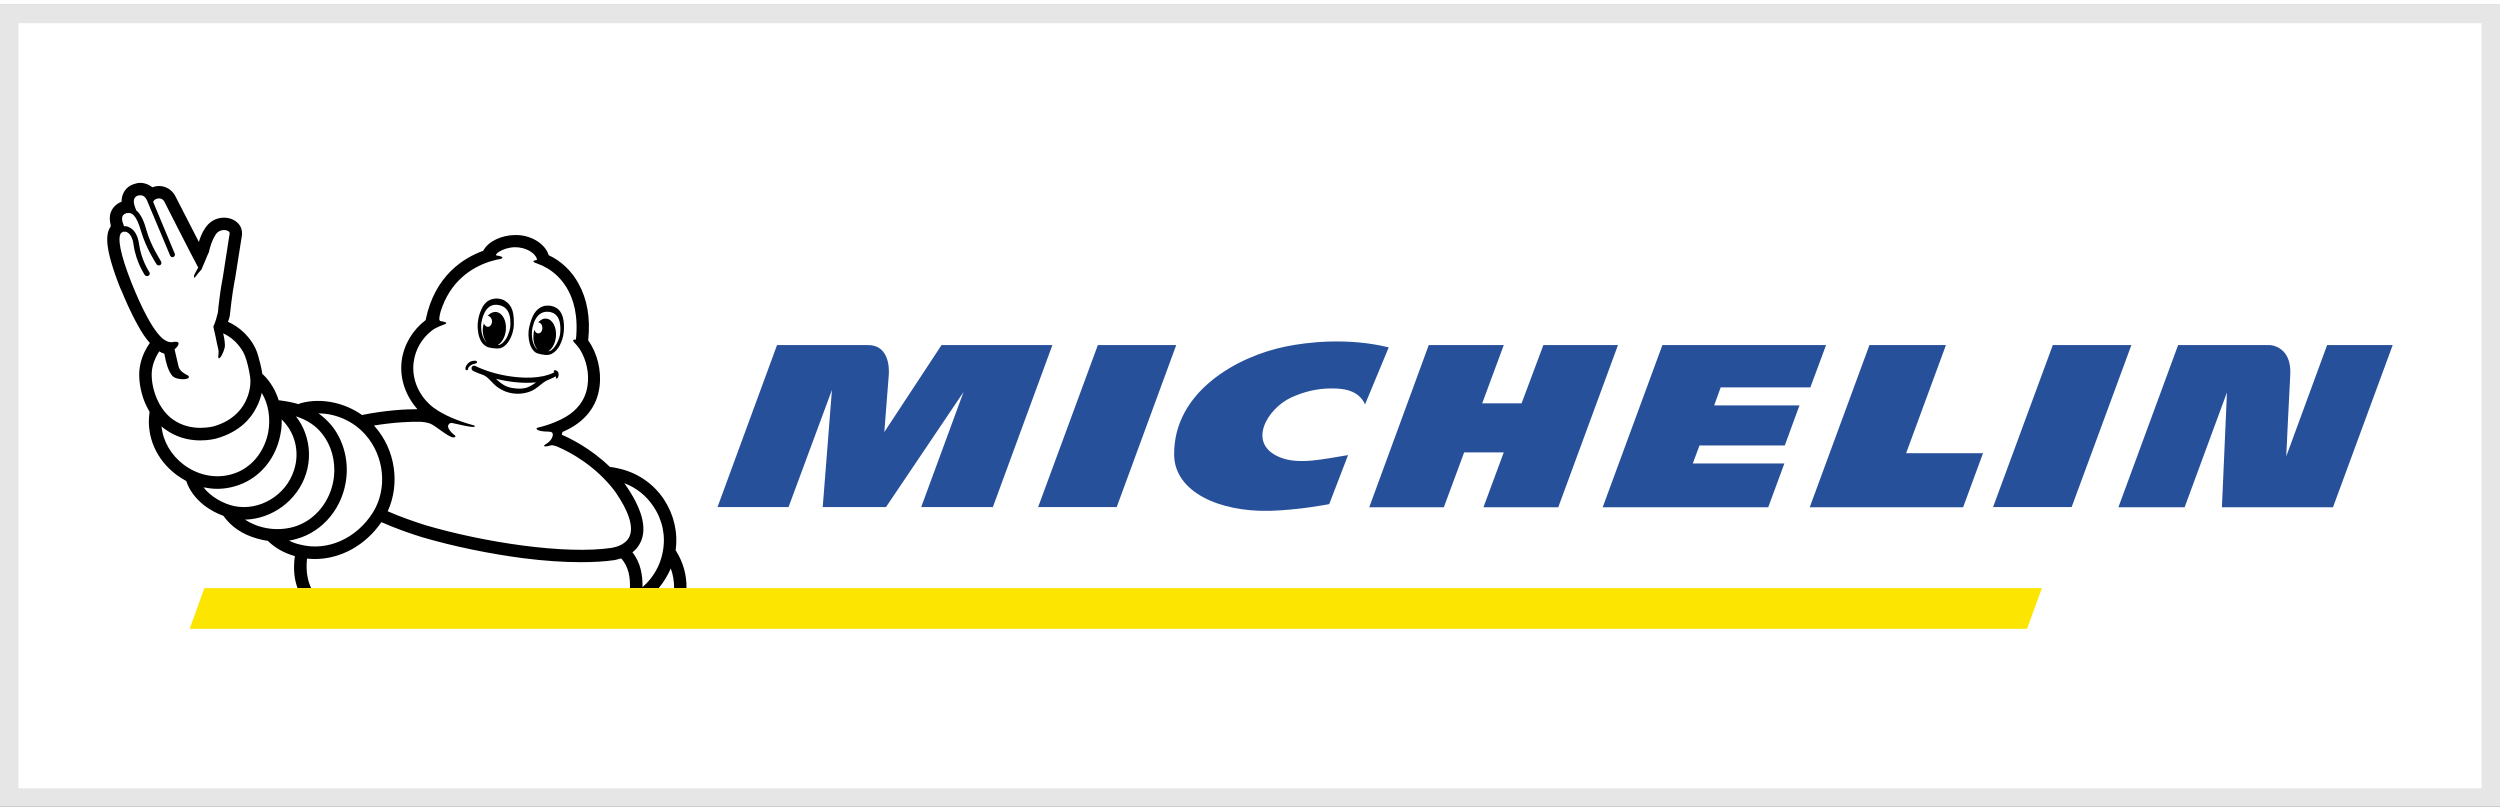 <svg xmlns="http://www.w3.org/2000/svg" xmlns:xlink="http://www.w3.org/1999/xlink" xml:space="preserve" width="77px" height="25px" style="shape-rendering:geometricPrecision; text-rendering:geometricPrecision; image-rendering:optimizeQuality; fill-rule:evenodd; clip-rule:evenodd" viewBox="0 0 11.93 3.828"><rect x="0" y="0" width="11.93" height="3.828" fill="#808080" stroke="none"/> <defs> <style type="text/css"> .str0 {stroke:#E6E6E6;stroke-width:0.088;stroke-miterlimit:22.926} .fil0 {fill:white} .fil1 {fill:black;fill-rule:nonzero} .fil3 {fill:#27509B;fill-rule:nonzero} .fil2 {fill:#FCE500;fill-rule:nonzero} </style> </defs> <g id="Camada_x0020_1">  <g id="_2063859017616"> <rect class="fil0 str0" x="0.044" y="0.044" width="11.842" height="3.739"></rect> <g> <path class="fil1" d="M3.227 2.608c0,-0.002 -0.001,-0.003 -0.003,-0.004 0.012,-0.086 -0.008,-0.171 -0.056,-0.244 -0.052,-0.078 -0.132,-0.131 -0.225,-0.149 -0.009,-0.002 -0.019,-0.004 -0.028,-0.005 -0.002,0 -0.003,0 -0.004,0 -0.095,-0.092 -0.195,-0.139 -0.23,-0.154 0.001,-0.004 0.002,-0.009 0.003,-0.014 0.001,0 0.003,-0.001 0.004,-0.001 0.101,-0.044 0.161,-0.118 0.173,-0.215 0.01,-0.076 -0.011,-0.161 -0.054,-0.22 0,-0.001 0,-0.002 0,-0.003 0.011,-0.104 -0.005,-0.194 -0.046,-0.268 -0.033,-0.061 -0.084,-0.109 -0.143,-0.136 0,0 0,-0.001 0,-0.001 -0.017,-0.055 -0.088,-0.098 -0.163,-0.095 -0.06,0.001 -0.125,0.029 -0.149,0.075 -0.091,0.033 -0.232,0.117 -0.275,0.331 -0.062,0.047 -0.104,0.117 -0.114,0.193 -0.011,0.084 0.018,0.168 0.075,0.232 -0.058,0 -0.151,0.005 -0.261,0.027 -0.001,0 -0.002,0.001 -0.003,0.001 -0.085,-0.06 -0.195,-0.083 -0.292,-0.057 -0.004,0.001 -0.008,0.003 -0.011,0.005 -0.027,-0.008 -0.057,-0.014 -0.089,-0.018 -0.002,0 -0.004,-0.001 -0.006,0 -0.014,-0.046 -0.039,-0.088 -0.072,-0.121 -0.002,-0.002 -0.006,-0.005 -0.006,-0.005 0,0 0,0 0,0 -0.005,-0.033 -0.015,-0.07 -0.019,-0.083 -0.009,-0.033 -0.024,-0.069 -0.067,-0.113 -0.028,-0.027 -0.057,-0.044 -0.078,-0.053 0.004,-0.011 0.007,-0.021 0.008,-0.026 0.001,-0.002 0.001,-0.004 0.001,-0.007 0,-0.001 0.011,-0.104 0.023,-0.165 0,-0.001 0.001,-0.002 0.001,-0.003 0.033,-0.21 0.034,-0.213 0.034,-0.215 0,-0.001 0,-0.001 0,-0.002 0.001,-0.019 -0.005,-0.037 -0.018,-0.051 -0.017,-0.018 -0.041,-0.028 -0.068,-0.028 -0.038,0 -0.071,0.019 -0.092,0.053 -0.013,0.019 -0.022,0.043 -0.028,0.063 -0.035,-0.068 -0.081,-0.157 -0.114,-0.222 0,-0.001 -0.001,-0.002 -0.002,-0.003 -0.011,-0.019 -0.037,-0.042 -0.074,-0.042 -0.011,0 -0.021,0.002 -0.032,0.006 -0.016,-0.013 -0.036,-0.021 -0.057,-0.021 -0.01,0 -0.021,0.002 -0.032,0.006 -0.037,0.012 -0.058,0.045 -0.058,0.084 -0.029,0.011 -0.049,0.034 -0.055,0.064 -0.003,0.02 0.001,0.037 0.003,0.046 0,0.001 0,0.003 0.001,0.006 -0.001,0.001 -0.002,0.002 -0.002,0.004 -0.021,0.032 -0.032,0.092 0.046,0.29 0,0 0.001,0.001 0.001,0.002 0.001,0.003 0.003,0.007 0.006,0.013 0.014,0.034 0.043,0.103 0.078,0.165 0.019,0.035 0.038,0.063 0.057,0.084 -0.015,0.021 -0.035,0.055 -0.045,0.1 -0.011,0.045 -0.006,0.104 0.013,0.162 0.008,0.024 0.019,0.046 0.031,0.067 0,0 0,0 0,0 0,0 0,0 0,0.001 -0.001,0.001 -0.001,0.003 -0.001,0.005 -0.015,0.113 0.034,0.223 0.129,0.294 0.015,0.011 0.031,0.021 0.047,0.03 0.014,0.043 0.043,0.082 0.084,0.115 0.027,0.021 0.06,0.039 0.093,0.051 0.001,0.001 0.001,0.001 0.001,0.001 0.036,0.051 0.091,0.088 0.159,0.107 0.017,0.005 0.034,0.009 0.052,0.011 0.001,0.001 0.002,0.002 0.003,0.003 0.033,0.032 0.076,0.056 0.126,0.07 -0.009,0.066 -0.001,0.116 0.013,0.153l1.723 0c0.024,-0.028 0.043,-0.06 0.058,-0.094 0.011,0.03 0.016,0.062 0.016,0.094l0.059 0c0.001,-0.061 -0.015,-0.122 -0.049,-0.176zm-1.762 0.035c0.013,0.001 0.025,0.002 0.037,0.002 0.123,0 0.242,-0.065 0.318,-0.176 0.065,0.029 0.142,0.056 0.195,0.072 0.15,0.044 0.321,0.079 0.481,0.1 0.102,0.013 0.195,0.019 0.276,0.019 0.06,0 0.114,-0.003 0.161,-0.01 0.003,-0.001 0.015,-0.003 0.031,-0.008 0.037,0.039 0.044,0.095 0.042,0.142l-1.521 0c-0.014,-0.029 -0.027,-0.074 -0.02,-0.141zm-0.887 -1.554c0,0 0.001,-0.001 0.002,-0.001 0.002,-0.002 0.005,-0.004 0.007,-0.005 0.001,0 0.002,0 0.003,0 0.003,0 0.006,0 0.008,0 0.002,0 0.003,0 0.005,0.001 0.017,0.006 0.03,0.028 0.034,0.059 0.012,0.087 0.053,0.144 0.054,0.147 0.003,0.003 0.007,0.005 0.011,0.005 0.002,0 0.005,-0.001 0.007,-0.002 0.006,-0.004 0.008,-0.013 0.003,-0.018 0,-0.001 -0.038,-0.055 -0.049,-0.136 -0.006,-0.041 -0.024,-0.069 -0.051,-0.079 -0.006,-0.003 -0.013,-0.004 -0.02,-0.003 -0.003,-0.008 -0.006,-0.016 -0.007,-0.02 -0.003,-0.012 -0.008,-0.034 0.017,-0.042 0.001,-0.001 0.003,-0.001 0.005,-0.001 0,0 0.001,0 0.002,0 0.018,-0.003 0.041,0.005 0.065,0.089 0.022,0.077 0.071,0.152 0.073,0.155 0.002,0.004 0.006,0.006 0.011,0.006 0.002,0 0.005,-0.001 0.007,-0.002 0.006,-0.004 0.007,-0.012 0.003,-0.018 0,-0.001 -0.049,-0.075 -0.069,-0.148 -0.01,-0.036 -0.024,-0.075 -0.049,-0.095 -0.003,-0.009 -0.007,-0.019 -0.008,-0.022 -0.004,-0.013 -0.009,-0.04 0.015,-0.048 0.005,-0.001 0.009,-0.002 0.013,-0.002 0.019,0 0.028,0.016 0.033,0.028 0.001,0.002 0.001,0.004 0.002,0.005l0.107 0.255c0,0.002 0.002,0.003 0.003,0.004 0.003,0.003 0.008,0.004 0.012,0.003 0.006,-0.003 0.01,-0.01 0.007,-0.016l-0.103 -0.247c0.001,-0.005 0.005,-0.009 0.011,-0.013 0.007,-0.003 0.012,-0.004 0.017,-0.004 0.016,0 0.024,0.013 0.024,0.013 0,0 0.137,0.27 0.163,0.317 -0.01,0.017 -0.019,0.034 -0.02,0.039 -0.002,0.007 0.003,0.013 0.006,0.006 0.008,-0.011 0.019,-0.025 0.029,-0.035 0,-0.001 0,-0.001 0,-0.001 0,0 0,0 0,0 0,0 0.001,-0.001 0.001,-0.001 0.006,-0.012 0.027,-0.066 0.035,-0.082 0.005,-0.025 0.016,-0.058 0.03,-0.08 0.011,-0.019 0.028,-0.025 0.042,-0.025 0.016,0 0.028,0.008 0.027,0.016 0,0.003 -0.033,0.212 -0.033,0.212 -0.009,0.044 -0.017,0.106 -0.021,0.142 0,0.009 -0.001,0.018 -0.003,0.027 0,0.001 0,0.002 0,0.002 0,0 -0.001,0.002 -0.002,0.005 -0.007,0.032 -0.019,0.057 -0.019,0.057l0.011 0.049c0,0 0,0 0,0 0.004,0.021 0.009,0.044 0.011,0.051 0.008,0.028 -0.002,0.044 0.003,0.05 0.007,0.008 0.025,-0.03 0.029,-0.049 0.004,-0.016 -0.002,-0.047 -0.007,-0.069 0.015,0.007 0.037,0.019 0.058,0.04 0.036,0.037 0.046,0.065 0.053,0.088 0.007,0.023 0.019,0.073 0.019,0.099 0.001,0.027 -0.008,0.169 -0.176,0.217 0,0 -0.026,0.007 -0.063,0.007 -0.037,0 -0.086,-0.008 -0.131,-0.04 -0.082,-0.058 -0.113,-0.184 -0.097,-0.251 0.007,-0.032 0.021,-0.057 0.032,-0.074 0.008,0.005 0.016,0.009 0.024,0.011l0.005 0.023c0,0.003 0.013,0.067 0.038,0.087 0.015,0.011 0.039,0.012 0.046,0.012 0.007,0 0.025,-0.001 0.028,-0.008 0,-0.002 0.001,-0.005 -0.002,-0.008 -0.001,-0.002 -0.004,-0.003 -0.008,-0.005 -0.012,-0.006 -0.034,-0.019 -0.039,-0.04 -0.003,-0.013 -0.013,-0.056 -0.019,-0.082 0.025,-0.02 0.028,-0.041 -0.005,-0.035 -0.02,0.005 -0.038,-0.005 -0.052,-0.016 -0.066,-0.057 -0.135,-0.234 -0.148,-0.265 -0.056,-0.142 -0.068,-0.217 -0.05,-0.239zm0.671 0.763c0,0 0,0 0,0 0.032,0.053 0.043,0.12 0.031,0.188 -0.017,0.087 -0.071,0.158 -0.145,0.19 -0.084,0.036 -0.18,0.023 -0.258,-0.035 -0.061,-0.046 -0.099,-0.112 -0.106,-0.182 0,0 0,0 0,-0.001 0.006,0.006 0.012,0.011 0.019,0.015 0.047,0.034 0.104,0.052 0.166,0.052 0.042,0 0.073,-0.008 0.079,-0.01 0.109,-0.031 0.163,-0.096 0.188,-0.146 0.014,-0.025 0.021,-0.05 0.026,-0.071zm0.089 0.199c0.005,-0.024 0.007,-0.049 0.006,-0.072 0.063,0.06 0.088,0.154 0.059,0.242 -0.038,0.121 -0.167,0.197 -0.287,0.171 -0.05,-0.011 -0.109,-0.043 -0.145,-0.089 0.022,0.004 0.044,0.007 0.066,0.007 0.041,0 0.083,-0.009 0.122,-0.026 0.092,-0.04 0.159,-0.127 0.179,-0.233zm0.199 -0.004c0.044,0.055 0.064,0.128 0.057,0.202 -0.012,0.117 -0.09,0.214 -0.194,0.243 -0.088,0.024 -0.173,0.003 -0.231,-0.035 0.128,-0.003 0.25,-0.09 0.291,-0.218 0.021,-0.064 0.019,-0.134 -0.004,-0.196 -0.01,-0.028 -0.025,-0.055 -0.044,-0.079 0.054,0.017 0.095,0.045 0.125,0.083zm0.207 0.005c0.09,0.102 0.106,0.257 0.036,0.37 -0.078,0.125 -0.218,0.188 -0.348,0.154 -0.019,-0.004 -0.037,-0.011 -0.053,-0.019 0.012,-0.002 0.024,-0.004 0.036,-0.008 0.128,-0.035 0.224,-0.153 0.238,-0.294 0.009,-0.089 -0.016,-0.178 -0.069,-0.245 -0.019,-0.023 -0.04,-0.043 -0.064,-0.06 0.082,0 0.167,0.037 0.224,0.102zm1.374 0.342c0.044,0.065 0.06,0.143 0.044,0.22 -0.012,0.064 -0.047,0.123 -0.096,0.165 0.001,-0.054 -0.008,-0.116 -0.048,-0.166 0.016,-0.012 0.03,-0.029 0.04,-0.051 0.03,-0.067 0.005,-0.159 -0.074,-0.272 0,0 0,0 0,-0.001 -0.002,-0.002 -0.003,-0.004 -0.005,-0.006 0.056,0.021 0.105,0.059 0.139,0.111zm-1.11 -0.404c0,0 0.027,0.002 0.043,0.008 0.028,0.01 0.082,0.062 0.112,0.067 0.005,0 0.018,-0.003 0.004,-0.013 -0.005,-0.003 -0.039,-0.033 -0.026,-0.049 0,0 0,0 0.001,-0.001 0.004,-0.006 0.01,-0.007 0.016,-0.006 0.043,0.01 0.078,0.017 0.09,0.018 0.008,0.001 0.013,0.001 0.017,-0.001 0.003,-0.003 0,-0.005 -0.008,-0.007 -0.066,-0.018 -0.138,-0.046 -0.189,-0.084 -0.068,-0.052 -0.105,-0.135 -0.094,-0.217 0.008,-0.06 0.039,-0.114 0.089,-0.152 0.019,-0.014 0.05,-0.025 0.059,-0.028 0.024,-0.009 -0.015,-0.015 -0.018,-0.015 -0.01,-0.002 -0.01,-0.012 -0.002,-0.044 0.045,-0.146 0.146,-0.21 0.23,-0.239 0.014,-0.004 0.037,-0.011 0.052,-0.013 0.023,-0.004 0.015,-0.014 -0.012,-0.017 0,0 -0.009,-0.001 -0.004,-0.006 0,-0.001 0.005,-0.007 0.013,-0.012 0.018,-0.012 0.046,-0.021 0.075,-0.022 0.054,-0.001 0.1,0.029 0.106,0.057 0,0 0.002,0.005 -0.005,0.005 -0.01,0.001 -0.018,0.005 -0.004,0.012 0.003,0.002 0.018,0.006 0.038,0.015 0.001,0.001 0.002,0.002 0.003,0.002 0.04,0.019 0.166,0.096 0.157,0.312 0,0 0,0 0,0 0,0.007 -0.001,0.013 -0.001,0.02 -0.001,0.006 -0.001,0.012 -0.002,0.018 -0.012,-0.002 -0.017,0.003 -0.009,0.012 0.006,0.006 0.022,0.024 0.031,0.039 0.028,0.047 0.042,0.109 0.034,0.166 -0.01,0.077 -0.057,0.124 -0.105,0.152 -0.022,0.013 -0.071,0.037 -0.133,0.051 -0.013,0.003 -0.007,0.019 0.052,0.019 0.004,0 0.015,0.001 0.018,0.006 0.007,0.013 -0.005,0.038 -0.03,0.053 -0.022,0.013 -0.005,0.015 0.026,0.006 0.009,-0.001 0.032,0.008 0.035,0.01 0.05,0.022 0.175,0.086 0.269,0.212 0.065,0.094 0.088,0.167 0.068,0.213 -0.02,0.045 -0.078,0.053 -0.079,0.053 0,0.001 -0.001,0.001 -0.001,0.001 -0.227,0.035 -0.62,-0.027 -0.892,-0.107 -0.048,-0.015 -0.121,-0.04 -0.182,-0.067 0.06,-0.13 0.037,-0.294 -0.062,-0.405 -0.001,-0.001 -0.002,-0.003 -0.004,-0.004 0.097,-0.016 0.178,-0.019 0.224,-0.018z"></path> <polygon class="fil2" points="9.744,2.784 0.975,2.784 0.905,2.978 9.673,2.978 "></polygon> <path class="fil3" d="M9.286 1.624l-0.365 0 -0.285 0.774 0.732 0 0.095 -0.258 -0.367 0 0.19 -0.516zm2.132 0l0 0 -0.313 0 -0.195 0.531c0.002,-0.054 0.013,-0.265 0.019,-0.387 0.003,-0.05 -0.008,-0.088 -0.032,-0.113 -0.029,-0.031 -0.067,-0.031 -0.068,-0.031l-0.435 0 -0.285 0.774 0.316 0 0.202 -0.548 -0.024 0.548 0.53 0 0.285 -0.774zm-3.207 0.202l0.428 0 0.075 -0.202 -0.781 0 -0.285 0.774 0.79 0 0.077 -0.209 -0.437 0 0.032 -0.086 0.407 0 0.07 -0.191 -0.407 0 0.031 -0.086zm1.585 -0.202l-0.285 0.773 0.375 0 0.285 -0.773 -0.375 0zm-5.303 0l-0.273 0.415c0,0 0.017,-0.217 0.021,-0.269 0.004,-0.04 -0.001,-0.146 -0.098,-0.146l-0.435 0 -0.284 0.773 0.339 0 0.207 -0.559 -0.044 0.559 0.302 0 0.37 -0.549 -0.202 0.549 0.342 0 0.284 -0.773 -0.529 0zm0.746 0l-0.285 0.773 0.375 0 0.284 -0.773 -0.374 0zm2.126 0l-0.104 0.278 -0.188 0 0.103 -0.278 -0.358 0 -0.284 0.774 0.356 0 0.097 -0.262 0.189 0 -0.097 0.262 0.357 0 0.285 -0.774 -0.356 0zm-1.23 0.007c-0.227,0.046 -0.535,0.213 -0.532,0.517 0.002,0.176 0.214,0.273 0.457,0.267 0.137,-0.004 0.267,-0.029 0.283,-0.032l0.09 -0.234c-0.119,0.019 -0.234,0.047 -0.324,0.011 -0.162,-0.065 -0.062,-0.233 0.053,-0.286 0.05,-0.023 0.119,-0.045 0.201,-0.043 0.035,0.001 0.118,0.002 0.151,0.076l0.113 -0.272c-0.195,-0.048 -0.391,-0.025 -0.492,-0.004z"></path> <path class="fil1" d="M2.672 1.576c-0.002,0.009 -0.005,0.019 -0.009,0.028 -0.008,0.019 -0.019,0.034 -0.03,0.043 -0.005,0.004 -0.011,0.006 -0.017,0.007 0.019,-0.012 0.034,-0.038 0.037,-0.071 0.004,-0.044 -0.017,-0.083 -0.046,-0.085 -0.015,-0.002 -0.028,0.006 -0.039,0.018 0.011,0 0.02,0.011 0.02,0.025 0.001,0.015 -0.008,0.027 -0.018,0.027 -0.009,0.001 -0.017,-0.006 -0.02,-0.017 -0.002,0.007 -0.004,0.015 -0.004,0.023 -0.003,0.03 0.005,0.057 0.02,0.072 -0.009,-0.005 -0.017,-0.018 -0.022,-0.034 -0.003,-0.008 -0.004,-0.016 -0.005,-0.024 -0.002,-0.02 -0.002,-0.04 0.008,-0.068 0.001,-0.001 0.001,-0.002 0.001,-0.004 0.011,-0.027 0.031,-0.057 0.076,-0.05 0.058,0.01 0.052,0.086 0.048,0.11zm0.014 -0.084c-0.005,-0.019 -0.015,-0.036 -0.032,-0.046 -0.014,-0.008 -0.031,-0.012 -0.047,-0.01 -0.004,0 -0.009,0.001 -0.013,0.002 -0.04,0.013 -0.056,0.049 -0.068,0.098 -0.013,0.054 0.005,0.118 0.04,0.128 0.008,0.003 0.022,0.005 0.022,0.005 0.009,0.002 0.018,0.003 0.026,0.002 0.01,-0.001 0.019,-0.004 0.028,-0.011 0.017,-0.012 0.029,-0.031 0.036,-0.05 0.008,-0.019 0.012,-0.039 0.013,-0.059 0.001,-0.02 0,-0.04 -0.005,-0.059zm-0.41 0.212c-0.001,-0.005 -0.008,-0.006 -0.01,-0.005 -0.005,-0.001 -0.013,0.001 -0.019,0.003 -0.015,0.006 -0.027,0.024 -0.026,0.035 0,0.002 0,0.004 0.002,0.005 0,0.001 0.002,0.002 0.005,0.002 0,0 0,0 0,0l0 0 0 0c0.003,0 0.005,-0.002 0.005,-0.005 0.001,-0.003 0.002,-0.008 0.006,-0.012 0.004,-0.004 0.011,-0.011 0.03,-0.015 0.004,-0.001 0.009,-0.003 0.007,-0.008zm0.238 0.123c-0.017,0.005 -0.035,0.006 -0.052,0.004 -0.017,-0.001 -0.034,-0.005 -0.05,-0.012 -0.017,-0.009 -0.032,-0.021 -0.045,-0.034 0.062,0.015 0.128,0.023 0.191,0.017 -0.013,0.01 -0.028,0.019 -0.044,0.025zm0.135 -0.083c-0.006,-0.001 -0.008,0.004 -0.006,0.007 0.001,0 0.002,0.001 0.003,0.002 -0.002,0.001 -0.005,0.003 -0.007,0.004 -0.014,0.007 -0.029,0.011 -0.045,0.015 -0.038,0.008 -0.077,0.009 -0.117,0.006 -0.063,-0.005 -0.127,-0.019 -0.186,-0.044 -0.006,-0.002 -0.011,-0.005 -0.016,-0.007 -0.003,-0.001 -0.005,-0.003 -0.008,-0.004l0 0c-0.008,-0.003 -0.017,0.003 -0.017,0.011 0,0.007 0.004,0.011 0.009,0.014 0.016,0.008 0.033,0.014 0.05,0.02 0.015,0.007 0.026,0.02 0.037,0.031 0.013,0.014 0.027,0.027 0.044,0.036 0.032,0.019 0.073,0.025 0.108,0.019 0.019,-0.003 0.037,-0.009 0.053,-0.019 0.012,-0.008 0.022,-0.016 0.033,-0.025 0.006,-0.005 0.013,-0.01 0.02,-0.014 0.004,-0.003 0.033,-0.014 0.049,-0.023 0,0.005 -0.001,0.01 0.003,0.011 0.004,0 0.008,-0.007 0.009,-0.013 0.002,-0.007 0,-0.013 -0.001,-0.017 -0.002,-0.004 -0.009,-0.01 -0.015,-0.01zm-0.353 -0.218c0.003,-0.024 0.017,-0.1 0.077,-0.094 0.046,0.005 0.059,0.039 0.062,0.069 0,0.001 0,0.002 0,0.004 0.003,0.029 -0.002,0.049 -0.01,0.068 -0.003,0.008 -0.006,0.015 -0.01,0.021 -0.012,0.018 -0.025,0.029 -0.037,0.03 -0.001,0 -0.002,0 -0.003,0 0.02,-0.011 0.036,-0.039 0.039,-0.072 0.004,-0.045 -0.017,-0.083 -0.047,-0.086 -0.015,-0.001 -0.029,0.006 -0.04,0.019 0.011,0 0.02,0.011 0.021,0.025 0,0.014 -0.008,0.026 -0.019,0.027 -0.009,0 -0.017,-0.007 -0.02,-0.017 -0.002,0.007 -0.004,0.015 -0.005,0.023 -0.002,0.027 0.005,0.052 0.018,0.068 -0.002,-0.002 -0.004,-0.003 -0.005,-0.005 -0.01,-0.012 -0.017,-0.03 -0.02,-0.051 -0.001,-0.009 -0.001,-0.019 -0.001,-0.029zm0.007 0.09c0.008,0.009 0.016,0.014 0.025,0.018 0.009,0.003 0.018,0.004 0.027,0.005 0,0 0.015,0.002 0.024,0.001 0.037,-0.001 0.072,-0.058 0.073,-0.114 0.001,-0.051 -0.005,-0.09 -0.042,-0.113 -0.004,-0.003 -0.008,-0.005 -0.012,-0.006 -0.016,-0.006 -0.034,-0.007 -0.05,-0.002 -0.019,0.005 -0.034,0.018 -0.044,0.035 -0.01,0.018 -0.017,0.037 -0.021,0.057 -0.004,0.02 -0.005,0.04 -0.002,0.06 0.002,0.021 0.009,0.043 0.022,0.059z"></path> </g> </g> </g> </svg>